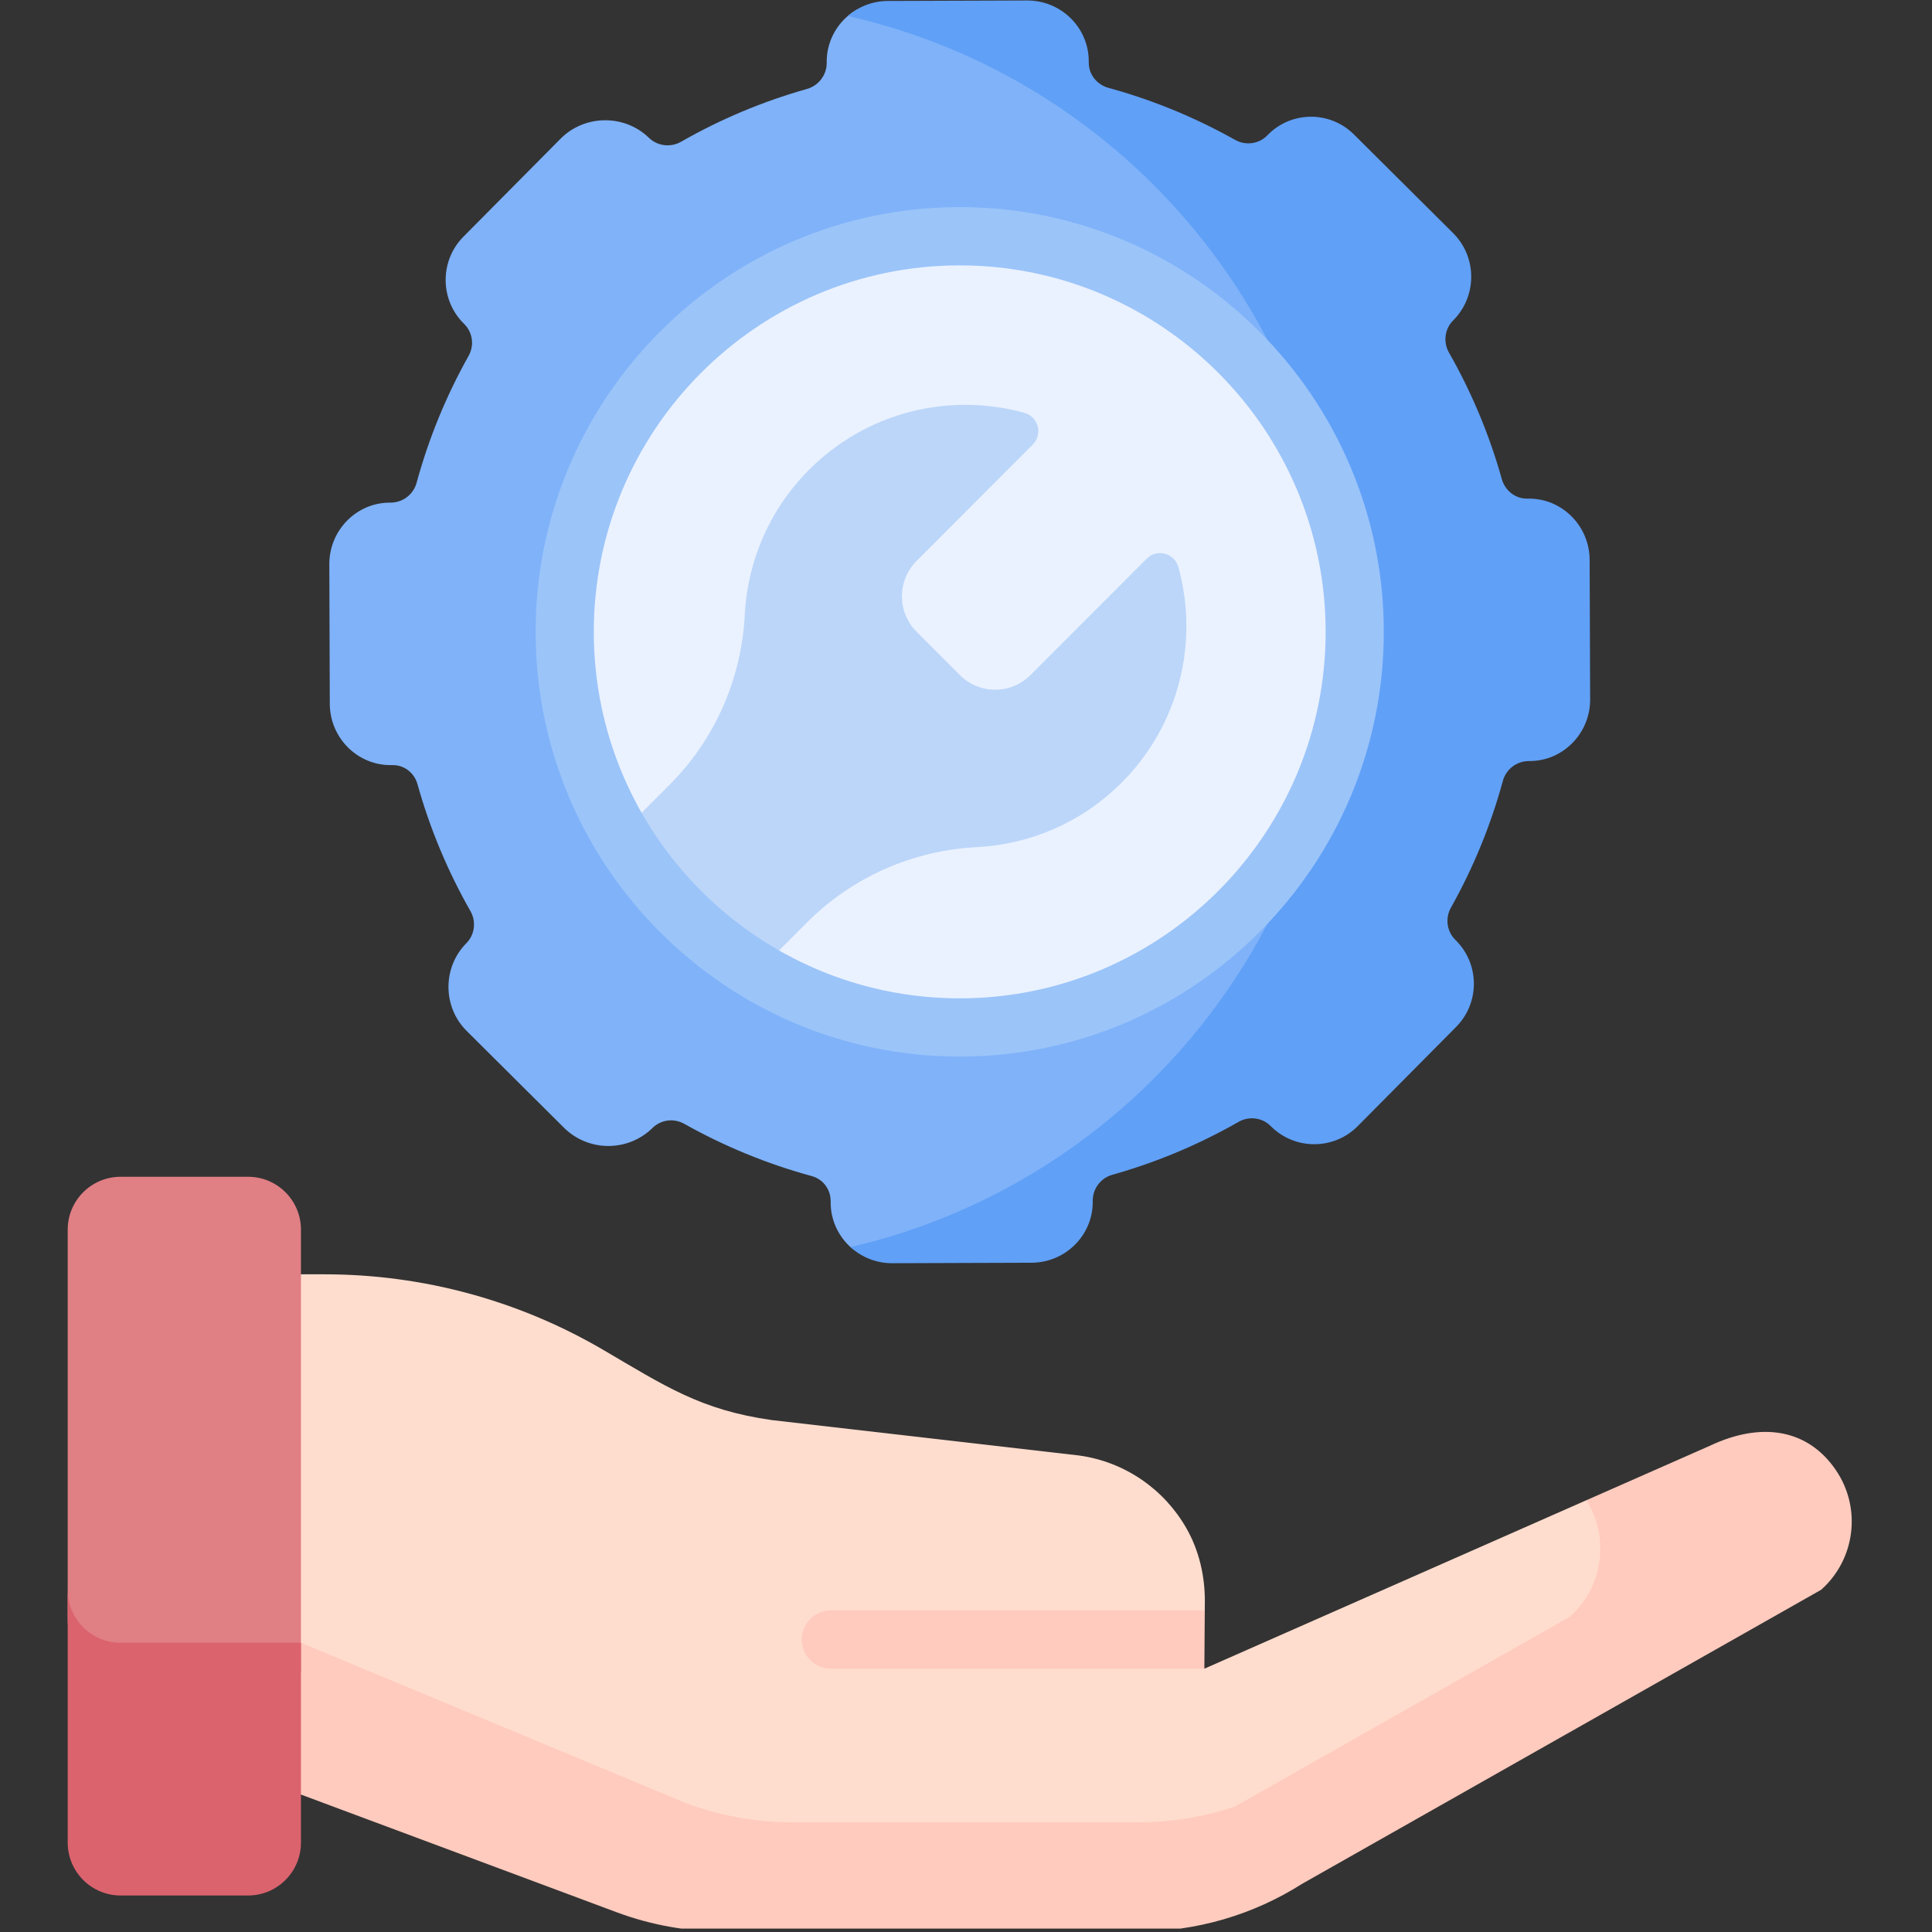 <svg xmlns="http://www.w3.org/2000/svg" width="283.5" viewBox="0 0 283.5 283.5" height="283.5"><rect x="0" y="0" width="283.5" height="283.5" fill="#333333" stroke="none"/><defs><clipPath id="a"><path d="M 31 210 L 272 210 L 272 283 L 31 283 Z M 31 210"></path></clipPath><clipPath id="b"><path d="M 9.922 172 L 45 172 L 45 246 L 9.922 246 Z M 9.922 172"></path></clipPath><clipPath id="c"><path d="M 9.922 233 L 45 233 L 45 279 L 9.922 279 Z M 9.922 233"></path></clipPath></defs><path fill="#FFDDCE" d="M 31.461 245.336 L 44.164 245.336 L 100.66 268.855 C 105.672 270.727 110.98 271.684 116.328 271.684 L 167.008 271.684 C 171.844 271.684 176.621 270.898 181.164 269.387 L 236.273 238.102 C 241.215 234.586 241.359 227.773 239.852 222.055 L 232.785 220.141 L 176.727 244.863 L 175.84 243.734 L 175.883 238.352 L 176.785 236.309 L 176.797 235.078 C 176.828 231.297 175.961 227.531 174.09 224.25 C 170.863 218.594 165.156 214.543 158.402 213.586 L 113.234 208.379 C 102.816 206.902 97.609 203.406 88.527 198.086 C 76.129 190.82 62.02 186.992 47.656 186.992 L 31.461 186.992 Z M 31.461 245.336"></path><g clip-path="url(#a)"><path fill="#FFCBBE" d="M 269.406 215.738 C 265.27 209.648 258.426 208.59 250.895 212.156 L 232.785 220.141 C 236.234 225.656 235.238 232.895 230.34 237.25 L 181.164 265.113 C 176.617 266.625 171.84 267.406 167.004 267.406 L 116.328 267.406 C 110.977 267.406 105.672 266.449 100.656 264.582 L 44.16 241.059 L 31.461 241.059 L 31.461 258.598 L 90.496 280.605 C 95.508 282.473 100.816 283.43 106.168 283.43 L 167.008 283.43 C 175.52 283.43 183.859 281.008 191.051 276.441 L 267.23 233.285 C 272.254 228.812 273.188 221.301 269.406 215.738 Z M 269.406 215.738"></path></g><g clip-path="url(#b)"><path fill="#E07F84" d="M 17.691 245.336 L 44.164 245.336 L 44.164 180.445 C 44.164 176.156 40.691 172.68 36.406 172.68 L 17.691 172.68 C 13.406 172.68 9.934 176.156 9.934 180.445 L 9.934 237.57 C 9.934 241.859 13.406 245.336 17.691 245.336 Z M 17.691 245.336"></path></g><g clip-path="url(#c)"><path fill="#DB636E" d="M 9.934 233.293 L 9.934 270.371 C 9.934 274.664 13.406 278.141 17.691 278.141 L 36.406 278.141 C 40.691 278.141 44.164 274.664 44.164 270.371 L 44.164 241.059 L 17.691 241.059 C 13.406 241.059 9.934 237.582 9.934 233.293 Z M 9.934 233.293"></path></g><path fill="#7FB2F9" d="M 200.188 92.387 C 200.035 48.727 170.535 12.043 130.465 1 C 128.582 0.48 126.531 0.75 124.957 1.906 C 122.727 3.543 121.281 6.172 121.309 9.141 C 121.309 9.18 121.309 9.223 121.309 9.262 C 121.301 11.043 120.098 12.582 118.387 13.062 C 111.875 14.898 105.688 17.512 99.938 20.801 C 98.387 21.684 96.441 21.438 95.176 20.18 L 95.152 20.152 L 95.148 20.152 C 91.555 16.738 85.758 16.828 82.266 20.348 L 68.008 34.727 C 64.504 38.262 64.527 43.969 68.055 47.48 L 68.059 47.48 C 68.098 47.52 68.137 47.562 68.176 47.602 C 69.375 48.84 69.609 50.715 68.762 52.219 C 65.5 58.031 62.922 64.277 61.129 70.852 C 60.664 72.551 59.125 73.734 57.363 73.754 C 57.324 73.754 57.281 73.754 57.242 73.754 C 52.289 73.742 48.305 77.844 48.324 82.805 L 48.395 103.281 C 48.41 108.242 52.426 112.316 57.379 112.27 C 57.531 112.266 57.68 112.27 57.832 112.277 C 59.441 112.344 60.82 113.492 61.254 115.047 C 63.094 121.633 65.723 127.887 69.035 133.699 C 69.887 135.199 69.684 137.094 68.492 138.344 C 68.453 138.383 68.414 138.426 68.375 138.465 L 68.371 138.469 C 64.914 142.02 64.961 147.785 68.477 151.277 L 82.734 165.461 C 86.297 169.004 92.02 169.066 95.656 165.605 L 95.66 165.602 C 95.695 165.566 95.73 165.531 95.766 165.496 C 97.012 164.281 98.902 164.059 100.418 164.914 C 106.254 168.191 112.523 170.785 119.121 172.578 C 120.715 173.012 121.828 174.441 121.887 176.094 C 121.891 176.207 121.895 176.32 121.891 176.43 C 121.887 178.906 122.906 181.141 124.539 182.754 C 126.199 184.391 128.637 184.945 130.875 184.316 C 170.984 173.07 200.34 136.129 200.188 92.387 Z M 200.188 92.387"></path><path fill="#60A0F7" d="M 233.262 82.156 C 233.246 77.195 229.23 73.121 224.281 73.168 C 224.156 73.172 224.031 73.168 223.91 73.164 C 222.242 73.109 220.828 71.91 220.375 70.301 C 218.539 63.75 215.922 57.523 212.621 51.742 C 211.77 50.242 211.973 48.34 213.164 47.094 C 213.203 47.051 213.242 47.012 213.281 46.973 L 213.285 46.969 C 216.781 43.422 216.75 37.711 213.219 34.195 L 198.668 19.723 C 195.148 16.223 189.453 16.273 185.996 19.832 C 185.957 19.875 185.914 19.914 185.875 19.953 C 184.637 21.156 182.742 21.371 181.238 20.527 C 175.441 17.266 169.207 14.684 162.652 12.891 C 161.043 12.449 159.836 11.043 159.77 9.371 C 159.766 9.25 159.762 9.125 159.762 9 C 159.773 4.043 155.68 0.051 150.727 0.07 L 130.281 0.141 C 128.039 0.148 125.984 0.98 124.406 2.344 C 165.52 11.645 196.293 48.383 196.445 92.391 C 196.598 136.484 165.973 173.488 124.805 182.996 C 126.422 184.469 128.574 185.375 130.93 185.363 L 151.375 185.293 C 156.328 185.277 160.395 181.258 160.348 176.297 C 160.348 176.254 160.348 176.215 160.348 176.172 C 160.355 174.41 161.523 172.863 163.219 172.387 C 169.758 170.547 175.969 167.926 181.746 164.621 C 183.242 163.766 185.137 163.969 186.383 165.164 C 186.422 165.203 186.465 165.242 186.504 165.281 L 186.508 165.285 C 190.035 168.793 195.738 168.773 199.242 165.238 L 213.668 150.691 C 217.168 147.16 217.141 141.453 213.602 137.957 L 213.602 137.953 C 213.559 137.914 213.52 137.871 213.48 137.832 C 212.281 136.594 212.062 134.699 212.906 133.191 C 216.164 127.387 218.742 121.145 220.531 114.582 C 220.996 112.883 222.531 111.703 224.289 111.68 C 224.332 111.68 224.371 111.68 224.414 111.68 C 229.367 111.691 233.352 107.594 233.336 102.633 Z M 233.262 82.156"></path><path fill="#EAF2FF" d="M 141.023 148.434 C 110.301 148.539 85.309 123.684 85.199 92.914 C 85.094 62.145 109.91 37.113 140.633 37.004 C 171.355 36.898 196.348 61.754 196.457 92.523 C 196.562 123.293 171.746 148.324 141.023 148.434 Z M 141.023 148.434"></path><path fill="#BCD6F9" d="M 112.891 140.902 L 118.453 135.332 C 125.078 128.695 133.93 124.805 143.281 124.312 C 143.352 124.309 143.422 124.305 143.492 124.301 C 151.172 123.867 158.727 120.715 164.594 114.84 C 173.141 106.277 175.918 94.125 172.922 83.227 C 172.355 81.16 169.777 80.465 168.266 81.98 L 151.207 99.062 C 148.348 101.926 143.715 101.926 140.855 99.062 L 134.492 92.691 C 131.633 89.828 131.633 85.184 134.492 82.32 L 151.547 65.238 C 153.062 63.723 152.367 61.145 150.305 60.574 C 139.422 57.574 127.289 60.355 118.738 68.918 C 112.871 74.793 109.727 82.359 109.293 90.051 C 109.289 90.121 109.285 90.191 109.285 90.258 C 108.793 99.629 104.906 108.492 98.281 115.125 L 92.715 120.699 C 97.574 129.062 104.543 136.039 112.891 140.902 Z M 112.891 140.902"></path><path fill="#FFCBBE" d="M 176.789 236.309 L 121.914 236.309 C 119.555 236.309 117.645 238.223 117.645 240.586 C 117.645 242.945 119.555 244.859 121.914 244.859 L 176.727 244.859 Z M 176.789 236.309"></path><path fill="#9BC4F9" d="M 140.824 155.047 C 106.609 155.047 78.715 127.23 78.594 92.938 C 78.477 58.57 106.297 30.512 140.609 30.391 L 140.832 30.391 C 175.047 30.391 202.941 58.207 203.059 92.5 C 203.18 126.871 175.359 154.926 141.047 155.047 C 140.973 155.047 140.898 155.047 140.824 155.047 Z M 141.016 146.496 L 141.031 150.77 L 141.016 146.496 C 170.621 146.391 194.625 122.184 194.523 92.531 C 194.418 62.941 170.348 38.941 140.832 38.941 C 140.766 38.941 140.707 38.941 140.641 38.941 C 111.035 39.047 87.031 63.254 87.133 92.906 C 87.238 122.496 111.309 146.496 140.824 146.496 C 140.891 146.496 140.949 146.496 141.016 146.496 Z M 141.016 146.496"></path></svg>